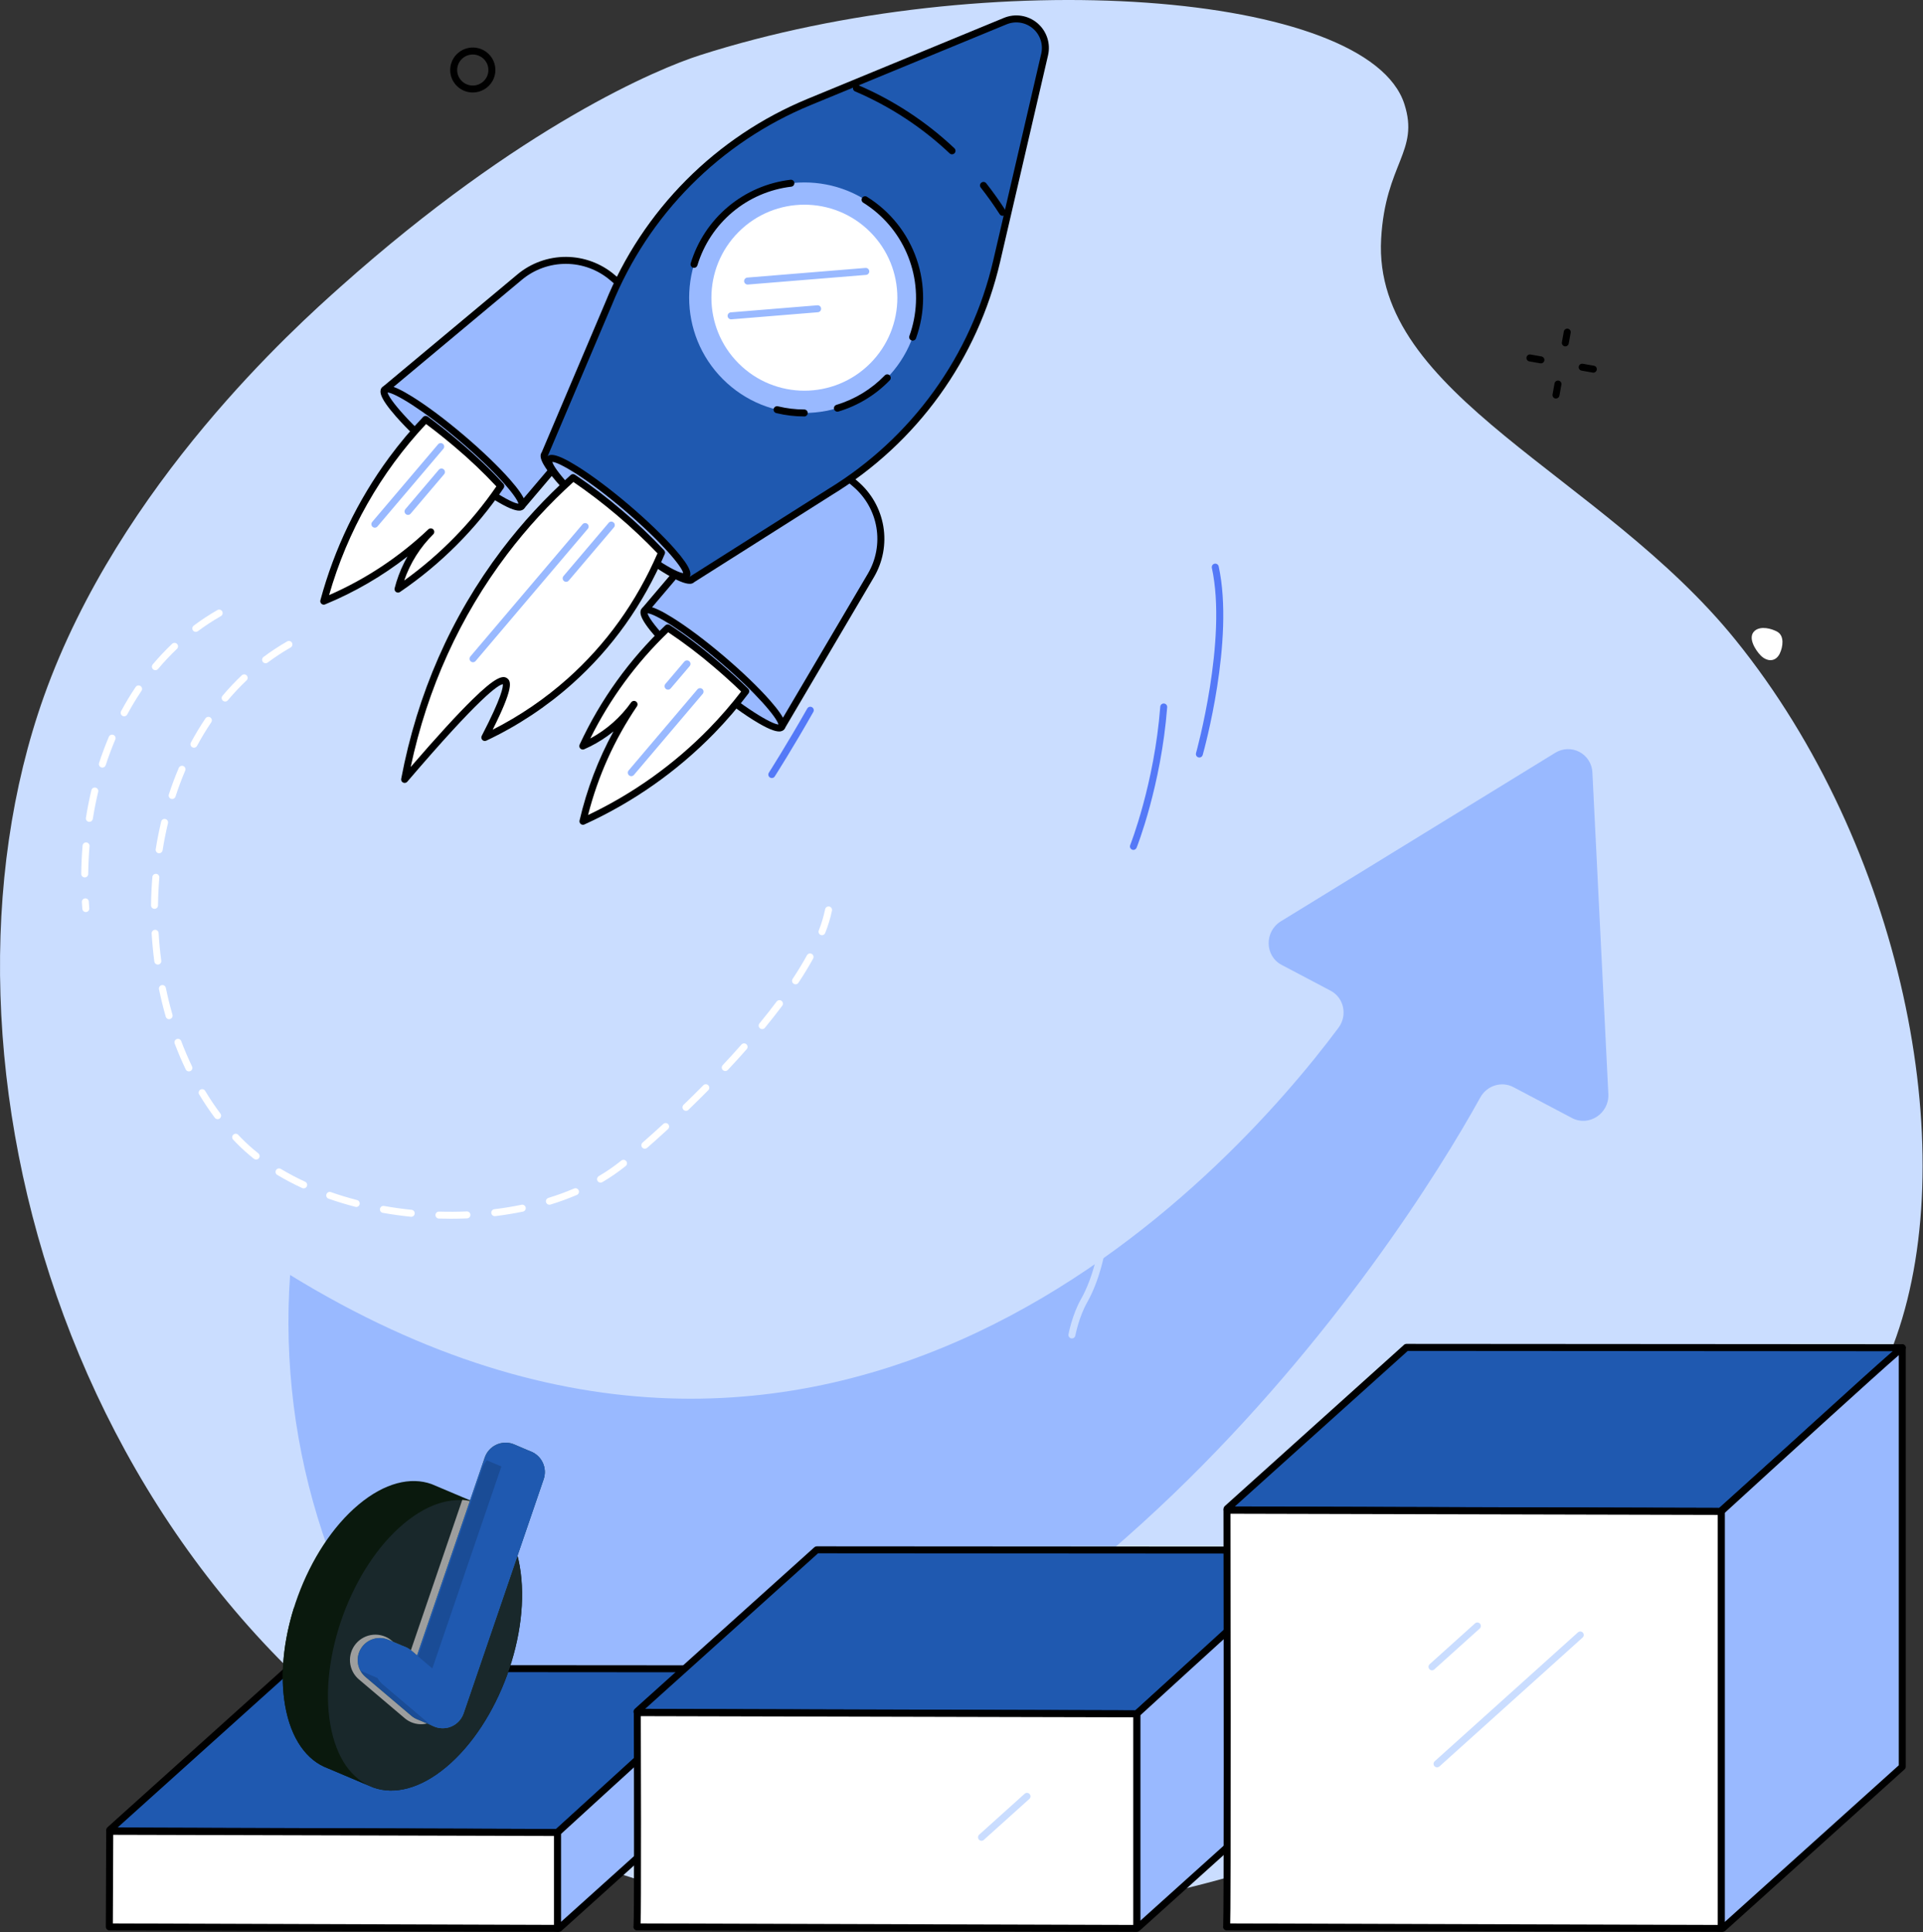 <?xml version="1.0" encoding="UTF-8"?> <svg xmlns="http://www.w3.org/2000/svg" width="1823" height="1831" viewBox="0 0 1823 1831" fill="none"><rect x="0" y="0" width="1823" height="1831" fill="#333333" stroke="none"/><path d="M663.174 52.441C624.454 64.851 494.384 118.731 322.864 271.721C281.314 308.791 113.374 458.601 41.624 660.021C-80.506 1002.86 65.624 1524.43 486.574 1734.02C976.884 1978.17 1656.5 1668.83 1797.76 1266.67C1860.41 1088.31 1802.95 801.351 1645.13 606.311C1518.13 449.311 1300.9 374.751 1309.32 226.311C1313.32 154.811 1345.91 143.581 1331.32 98.541C1296.85 -8.309 936.784 -35.239 663.174 52.441Z" fill="#CADDFF"></path><path d="M611.944 289.671L580.594 263.051C568.309 252.62 552.735 246.863 536.619 246.797C520.504 246.732 504.883 252.361 492.514 262.691L364.514 369.531L494.374 479.771L533.014 434.271L611.944 289.671Z" fill="#99B9FF"></path><path d="M494.374 483.081C493.59 483.08 492.831 482.8 492.234 482.291L362.394 372.051C362.024 371.741 361.727 371.354 361.523 370.917C361.319 370.48 361.213 370.003 361.213 369.521C361.213 369.039 361.319 368.562 361.523 368.125C361.727 367.688 362.024 367.301 362.394 366.991L490.394 260.171C503.35 249.316 519.731 243.398 536.634 243.468C553.536 243.537 569.868 249.589 582.734 260.551L614.084 287.171C614.667 287.662 615.062 288.34 615.201 289.09C615.339 289.839 615.213 290.614 614.844 291.281L535.914 435.851C535.808 436.051 535.681 436.239 535.534 436.411L496.904 481.911C496.622 482.244 496.278 482.517 495.89 482.716C495.502 482.915 495.079 483.036 494.644 483.071L494.374 483.081ZM369.674 369.551L493.994 475.111L530.274 432.391L607.754 290.451L578.454 265.581C566.776 255.628 551.952 250.133 536.608 250.069C521.265 250.005 506.395 255.376 494.634 265.231L369.674 369.551Z" fill="black"></path><path d="M494.374 479.771C489.874 485.081 457.154 464.701 421.294 434.261C385.434 403.821 360.034 374.831 364.534 369.531C369.034 364.231 401.764 384.601 437.614 415.041C473.464 445.481 498.884 474.471 494.374 479.771Z" fill="#99B9FF"></path><path d="M492.175 483.951C488.095 483.951 481.035 481.421 467.885 473.231C453.945 464.551 436.655 451.601 419.195 436.781C401.735 421.961 386.195 406.991 375.335 394.651C359.025 376.051 359.475 370.431 362.055 367.391C364.635 364.351 370.115 362.991 391.055 376.071C404.995 384.751 422.285 397.691 439.745 412.521C457.205 427.351 472.745 442.311 483.605 454.651C499.915 473.251 499.475 478.871 496.895 481.911C496.322 482.596 495.597 483.137 494.777 483.491C493.958 483.845 493.066 484.003 492.175 483.951ZM367.415 371.951C368.755 378.331 388.305 401.881 423.415 431.741C458.525 461.601 484.975 477.051 491.495 477.351C490.145 470.971 470.595 447.411 435.445 417.561C400.295 387.711 373.905 372.251 367.395 371.951H367.415Z" fill="black"></path><path d="M432.824 420.681C422.604 412.001 412.634 404.141 403.504 397.461C392.087 409.449 381.433 422.14 371.604 435.461C341.946 475.845 320.017 521.368 306.924 569.731C344.512 554.242 378.918 531.948 408.414 503.971C393.288 518.92 382.531 537.716 377.304 558.331C415.671 532.238 448.74 499.102 474.754 460.681C464.524 449.261 449.854 435.171 432.824 420.681Z" fill="white"></path><path d="M306.925 573.061C306.416 573.06 305.914 572.942 305.458 572.716C305.002 572.491 304.604 572.163 304.295 571.759C303.986 571.355 303.774 570.885 303.675 570.386C303.576 569.887 303.593 569.372 303.725 568.881C316.896 520.109 339.011 474.207 368.945 433.511C378.859 420.076 389.6 407.272 401.105 395.171C401.658 394.587 402.405 394.225 403.206 394.153C404.007 394.082 404.807 394.305 405.455 394.781C414.985 401.781 424.915 409.621 434.965 418.151C451.475 432.151 466.475 446.481 477.215 458.471C477.708 459.019 478.004 459.717 478.055 460.453C478.106 461.189 477.908 461.92 477.495 462.531C451.243 501.293 417.88 534.726 379.175 561.061C378.619 561.439 377.962 561.638 377.291 561.634C376.619 561.629 375.965 561.42 375.415 561.035C374.865 560.65 374.445 560.107 374.211 559.477C373.977 558.848 373.94 558.162 374.105 557.511C376.221 549.218 379.211 541.173 383.025 533.511C384.025 531.441 385.155 529.411 386.295 527.401C362.435 546.011 336.154 561.288 308.175 572.811C307.778 572.975 307.354 573.06 306.925 573.061ZM403.925 401.861C360.835 447.843 329.315 503.427 311.975 564.011C346.759 548.82 378.635 527.692 406.175 501.571C406.813 501.01 407.643 500.715 408.493 500.75C409.342 500.784 410.146 501.144 410.738 501.754C411.329 502.365 411.663 503.18 411.67 504.03C411.677 504.88 411.356 505.701 410.775 506.321C398.312 518.61 388.865 533.619 383.175 550.171C417.227 525.702 446.787 495.523 470.545 460.971C458.03 447.581 444.719 434.959 430.685 423.171C421.585 415.471 412.585 408.301 403.895 401.861H403.925Z" fill="black"></path><path d="M779.543 431.971L810.893 458.591C823.177 469.024 831.381 483.459 834.059 499.35C836.738 515.242 833.718 531.569 825.533 545.451L740.863 689.061L611.023 578.811L649.663 533.311L779.543 431.971Z" fill="#99B9FF"></path><path d="M740.864 692.371C740.08 692.37 739.321 692.09 738.724 691.581L608.884 581.341C608.216 580.771 607.801 579.96 607.73 579.085C607.658 578.209 607.937 577.342 608.504 576.671L647.174 531.171C647.322 530.999 647.486 530.842 647.664 530.701L777.504 429.371C778.104 428.902 778.847 428.653 779.608 428.668C780.37 428.682 781.103 428.959 781.684 429.451L813.034 456.071C825.948 466.992 834.576 482.134 837.386 498.811C840.196 515.488 837.006 532.622 828.384 547.171L743.714 690.781C743.418 691.274 743.001 691.682 742.502 691.968C742.003 692.253 741.439 692.406 740.864 692.411V692.371ZM615.684 578.431L740.014 683.991L822.694 543.771C830.499 530.564 833.38 515.021 830.829 499.894C828.278 484.766 820.459 471.028 808.754 461.111L779.454 436.241L651.964 535.711L615.684 578.431Z" fill="black"></path><path d="M611.024 578.811C606.524 584.121 631.934 613.101 667.784 643.541C703.634 673.981 736.364 694.371 740.864 689.061C745.364 683.751 719.954 654.771 684.104 624.331C648.254 593.891 615.534 573.511 611.024 578.811Z" fill="#99B9FF"></path><path d="M738.625 693.241C734.545 693.241 727.485 690.711 714.335 682.521C700.395 673.841 683.105 660.891 665.645 646.061C648.185 631.231 632.645 616.281 621.785 603.931C605.475 585.341 605.915 579.721 608.505 576.671C611.085 573.671 616.565 572.281 637.505 585.361C651.445 594.041 668.735 606.981 686.195 621.811C703.655 636.641 719.195 651.601 730.055 663.941C746.365 682.541 745.925 688.161 743.335 691.201C742.763 691.884 742.039 692.425 741.221 692.779C740.404 693.133 739.514 693.291 738.625 693.241ZM613.885 581.241C615.225 587.621 634.775 611.171 669.885 641.021C704.995 670.871 731.445 686.341 737.965 686.631C736.615 680.251 717.075 656.701 681.965 626.851C646.855 597.001 620.395 581.541 613.885 581.241Z" fill="black"></path><path d="M679.314 629.971C689.544 638.651 698.914 647.211 706.984 655.141C696.996 668.347 686.195 680.918 674.644 692.781C639.603 728.593 598.241 757.614 552.644 778.381C561.851 738.779 578.275 701.212 601.094 667.561C588.794 684.91 571.994 698.574 552.504 707.081C572.034 664.992 599.366 626.988 633.054 595.081C645.974 603.331 662.284 615.511 679.314 629.971Z" fill="white"></path><path d="M552.634 781.691C551.871 781.694 551.131 781.429 550.544 780.941C550.065 780.55 549.706 780.032 549.506 779.447C549.306 778.862 549.274 778.233 549.414 777.631C556.252 748.147 567.075 719.733 581.584 693.171C579.797 694.631 577.964 696.038 576.084 697.391C569.137 702.404 561.675 706.662 553.824 710.091C553.208 710.361 552.524 710.437 551.863 710.309C551.203 710.181 550.597 709.855 550.127 709.374C549.656 708.892 549.344 708.279 549.231 707.616C549.118 706.953 549.209 706.271 549.494 705.661C569.197 663.195 596.774 624.851 630.764 592.661C631.302 592.155 631.992 591.842 632.727 591.772C633.462 591.701 634.2 591.877 634.824 592.271C648.384 600.921 664.944 613.411 681.454 627.431C691.454 635.951 700.864 644.481 709.304 652.761C709.878 653.325 710.227 654.078 710.286 654.881C710.345 655.683 710.109 656.479 709.624 657.121C699.55 670.431 688.659 683.102 677.014 695.061C641.712 731.199 600.005 760.466 554.014 781.371C553.582 781.575 553.111 781.684 552.634 781.691ZM601.084 664.251C601.684 664.254 602.272 664.42 602.786 664.731C603.3 665.041 603.719 665.486 604.001 666.016C604.282 666.547 604.414 667.143 604.383 667.743C604.351 668.342 604.158 668.922 603.824 669.421C582.52 700.807 566.839 735.66 557.484 772.421C600.296 752.092 639.161 724.328 672.274 690.421C683.05 679.354 693.171 667.668 702.584 655.421C694.804 647.891 686.274 640.181 677.174 632.421C663.28 620.48 648.676 609.39 633.444 599.211C603.198 628.253 578.209 662.313 559.584 699.881C574.998 691.597 588.282 679.853 598.394 665.571C598.707 665.155 599.114 664.818 599.581 664.589C600.048 664.36 600.563 664.244 601.084 664.251Z" fill="black"></path><path d="M944.854 247.601L990.334 51.671C995.394 29.881 973.714 11.471 953.024 20.001L767.074 96.651C715.725 117.812 670.179 150.943 634.234 193.281C610.221 221.564 590.877 253.499 576.934 287.881L516.434 430.391C511.584 436.101 538.934 467.291 577.524 500.051C616.114 532.811 651.324 554.751 656.174 549.051L786.984 466.241C818.653 446.911 847.031 422.645 871.044 394.361C906.992 352.022 932.298 301.704 944.854 247.601Z" fill="#1F59B0"></path><path d="M653.734 553.291C649.414 553.291 641.894 550.591 627.734 541.781C612.734 532.451 594.144 518.521 575.364 502.581C556.584 486.641 539.824 470.581 528.184 457.261C511.564 438.261 511.184 432.021 513.534 428.711L573.874 286.591C591.44 243.286 617.459 203.915 650.411 170.777C683.363 137.64 722.588 111.4 765.794 93.591L951.744 16.941C956.979 14.781 962.709 14.104 968.303 14.986C973.898 15.867 979.141 18.272 983.458 21.938C987.776 25.603 991 30.387 992.777 35.764C994.555 41.142 994.817 46.905 993.534 52.421L948.074 248.341C937.508 293.873 917.972 336.842 890.611 374.737C863.249 412.633 828.608 444.695 788.714 469.051L658.304 551.611C657.7 552.192 656.981 552.64 656.195 552.93C655.408 553.219 654.571 553.342 653.734 553.291ZM519.174 432.251C518.884 437.751 539.984 463.841 579.664 497.531C619.344 531.221 648.484 547.781 653.904 546.641C654.057 546.492 654.225 546.358 654.404 546.241L785.174 463.431C824.333 439.539 858.335 408.08 885.193 370.892C912.051 333.705 931.225 291.536 941.594 246.851L987.074 50.931C988.081 46.598 987.875 42.071 986.478 37.847C985.081 33.623 982.548 29.865 979.157 26.986C975.765 24.107 971.646 22.218 967.252 21.525C962.857 20.833 958.357 21.364 954.244 23.061L768.294 99.701C725.895 117.189 687.407 142.952 655.078 175.483C622.748 208.015 597.227 246.664 580.004 289.171L519.484 431.681C519.397 431.88 519.293 432.07 519.174 432.251Z" fill="black"></path><path d="M650.602 545.492C655.105 540.187 629.687 511.208 593.829 480.766C557.97 450.323 525.25 429.945 520.746 435.25C516.243 440.555 541.661 469.534 577.519 499.977C613.378 530.419 646.098 550.797 650.602 545.492Z" fill="#99B9FF"></path><path d="M648.365 549.751C644.285 549.751 637.225 547.221 624.075 539.031C610.135 530.351 592.845 517.401 575.385 502.581C557.925 487.761 542.385 472.791 531.525 460.441C515.175 441.851 515.655 436.231 518.245 433.171C520.835 430.111 526.245 428.781 547.245 441.861C561.185 450.541 578.475 463.481 595.935 478.311C613.395 493.141 628.935 508.101 639.795 520.441C656.175 539.051 655.715 544.671 653.175 547.711C652.593 548.409 651.853 548.958 651.016 549.312C650.18 549.667 649.271 549.817 648.365 549.751ZM523.625 437.751C524.965 444.131 544.515 467.681 579.625 497.531C614.735 527.381 641.195 542.851 647.705 543.141C646.365 536.761 626.815 513.211 591.705 483.361C556.595 453.511 530.175 438.051 523.625 437.751Z" fill="black"></path><path d="M627.175 523.721C601.862 497.05 573.727 473.207 543.265 452.611C519.359 473.993 497.562 497.621 478.175 523.171C416.435 604.721 393.175 687.631 383.555 738.661C440.635 671.975 472.378 640.918 478.785 645.491C482.945 648.438 476.551 666.245 459.605 698.911C488.932 685.085 516.117 667.111 540.325 645.541C586.735 604.101 612.715 557.591 627.175 523.721Z" fill="white"></path><path d="M383.594 741.991C383.107 741.992 382.626 741.886 382.186 741.68C381.745 741.473 381.355 741.172 381.045 740.797C380.734 740.423 380.51 739.984 380.389 739.513C380.268 739.041 380.252 738.549 380.344 738.071C395.594 657.481 427.634 584.521 475.574 521.171C495.075 495.47 516.991 471.695 541.024 450.171C541.565 449.689 542.249 449.397 542.972 449.341C543.694 449.285 544.415 449.468 545.024 449.861C560.544 460.224 575.424 471.515 589.584 483.671C603.646 495.488 617.002 508.119 629.584 521.501C630.014 521.97 630.301 522.554 630.409 523.181C630.517 523.809 630.443 524.455 630.194 525.041C609.774 572.941 580.284 614.321 542.524 648.041C518.086 669.828 490.638 687.981 461.024 701.941C460.398 702.235 459.697 702.325 459.017 702.2C458.338 702.075 457.715 701.74 457.235 701.243C456.756 700.745 456.444 700.11 456.343 699.427C456.242 698.743 456.358 698.045 456.674 697.431C476.034 660.091 477.034 650.661 476.674 648.431C472.284 649.051 454.874 660.431 386.074 740.881C385.763 741.231 385.381 741.511 384.953 741.702C384.526 741.894 384.062 741.992 383.594 741.991ZM543.594 456.781C520.6 477.578 499.596 500.474 480.854 525.171C435.994 584.421 405.244 652.231 389.334 726.911C413.904 698.451 433.554 676.971 447.854 662.981C469.234 642.041 476.454 639.761 480.704 642.771C484.754 645.651 486.924 651.941 467.064 691.551C492.757 678.523 516.659 662.228 538.174 643.071C574.674 610.481 603.314 570.561 623.314 524.401C599.119 499.198 572.406 476.54 543.594 456.781Z" fill="black"></path><path d="M950.485 204.541C949.93 204.541 949.383 204.402 948.896 204.137C948.409 203.871 947.996 203.488 947.695 203.021C942.085 194.281 936.065 185.821 929.815 177.861C929.527 177.522 929.311 177.128 929.18 176.703C929.048 176.279 929.003 175.832 929.048 175.389C929.093 174.947 929.226 174.518 929.441 174.128C929.655 173.739 929.945 173.396 930.295 173.121C930.644 172.846 931.046 172.645 931.475 172.528C931.904 172.412 932.352 172.383 932.793 172.444C933.233 172.505 933.657 172.653 934.039 172.882C934.421 173.11 934.752 173.412 935.015 173.771C941.395 181.891 947.535 190.531 953.265 199.441C953.737 200.18 953.898 201.076 953.71 201.933C953.523 202.79 953.003 203.538 952.265 204.011C951.736 204.358 951.117 204.542 950.485 204.541Z" fill="black"></path><path d="M902.514 146.241C901.67 146.241 900.859 145.919 900.244 145.341C874.058 120.638 843.711 100.759 810.604 86.621C809.798 86.274 809.162 85.62 808.838 84.805C808.513 83.989 808.526 83.078 808.874 82.271C809.221 81.465 809.875 80.83 810.691 80.505C811.506 80.181 812.418 80.194 813.224 80.541C847.042 94.993 878.042 115.305 904.794 140.541C905.275 140.996 905.609 141.584 905.752 142.231C905.894 142.878 905.839 143.552 905.593 144.167C905.347 144.782 904.922 145.308 904.373 145.678C903.824 146.048 903.176 146.244 902.514 146.241Z" fill="black"></path><path d="M839.799 359.377C882.46 316.716 882.46 247.549 839.799 204.888C797.139 162.228 727.972 162.228 685.311 204.888C642.65 247.549 642.65 316.716 685.311 359.377C727.972 402.038 797.139 402.038 839.799 359.377Z" fill="#99B9FF"></path><path d="M824.879 344.457C859.3 310.036 859.3 254.229 824.879 219.808C790.459 185.388 734.651 185.388 700.231 219.808C665.81 254.229 665.81 310.036 700.231 344.457C734.651 378.878 790.459 378.878 824.879 344.457Z" fill="white"></path><path d="M708.755 269.681C707.898 269.684 707.073 269.355 706.454 268.763C705.835 268.171 705.469 267.362 705.434 266.506C705.399 265.65 705.698 264.814 706.267 264.173C706.836 263.533 707.631 263.137 708.485 263.071L820.485 253.931C821.36 253.859 822.228 254.138 822.897 254.707C823.567 255.275 823.983 256.086 824.055 256.961C824.126 257.836 823.847 258.704 823.279 259.373C822.711 260.043 821.9 260.459 821.025 260.531L709.025 269.671L708.755 269.681Z" fill="#99B9FF"></path><path d="M693.075 302.641C692.219 302.642 691.396 302.311 690.779 301.718C690.162 301.125 689.798 300.316 689.764 299.461C689.731 298.606 690.03 297.771 690.598 297.131C691.167 296.492 691.961 296.097 692.815 296.031L774.675 289.351C775.12 289.292 775.572 289.324 776.004 289.446C776.437 289.567 776.84 289.775 777.189 290.057C777.538 290.34 777.826 290.69 778.036 291.087C778.246 291.484 778.372 291.919 778.408 292.367C778.444 292.814 778.389 293.265 778.245 293.69C778.102 294.115 777.873 294.507 777.574 294.842C777.274 295.176 776.909 295.446 776.502 295.635C776.095 295.824 775.653 295.928 775.205 295.941L693.355 302.631L693.075 302.641Z" fill="#99B9FF"></path><path d="M657.955 253.851C657.634 253.849 657.314 253.802 657.005 253.711C656.166 253.457 655.462 252.881 655.046 252.109C654.63 251.337 654.536 250.432 654.785 249.591C661.139 228.619 673.47 209.955 690.269 195.883C707.067 181.81 727.604 172.942 749.365 170.361C749.797 170.306 750.236 170.337 750.656 170.453C751.076 170.57 751.469 170.769 751.811 171.039C752.152 171.309 752.437 171.645 752.647 172.026C752.857 172.408 752.989 172.828 753.035 173.261C753.137 174.132 752.888 175.008 752.344 175.696C751.801 176.384 751.006 176.829 750.135 176.931C729.654 179.355 710.325 187.701 694.517 200.947C678.709 214.192 667.107 231.761 661.135 251.501C660.929 252.183 660.508 252.78 659.935 253.203C659.362 253.627 658.668 253.854 657.955 253.851Z" fill="black"></path><path d="M762.504 394.681C753.57 394.683 744.667 393.622 735.984 391.521C735.549 391.43 735.138 391.253 734.773 391.001C734.409 390.748 734.099 390.424 733.862 390.049C733.624 389.674 733.465 389.255 733.393 388.817C733.321 388.379 733.338 387.932 733.443 387.5C733.548 387.069 733.738 386.663 734.002 386.307C734.267 385.951 734.6 385.652 734.983 385.427C735.366 385.202 735.789 385.057 736.229 384.999C736.669 384.941 737.116 384.972 737.544 385.091C745.728 387.083 754.121 388.09 762.544 388.091H762.594C763.439 388.137 764.234 388.506 764.816 389.121C765.398 389.735 765.722 390.55 765.722 391.396C765.722 392.242 765.398 393.057 764.816 393.671C764.234 394.286 763.439 394.655 762.594 394.701L762.504 394.681Z" fill="black"></path><path d="M793.844 390.171C793.051 390.168 792.285 389.88 791.686 389.36C791.087 388.84 790.695 388.121 790.581 387.336C790.467 386.551 790.639 385.751 791.066 385.082C791.492 384.413 792.145 383.919 792.904 383.691C810.282 378.503 826.033 368.933 838.644 355.901C838.94 355.564 839.301 355.291 839.706 355.099C840.11 354.906 840.55 354.797 840.998 354.779C841.445 354.761 841.892 354.834 842.311 354.994C842.729 355.154 843.111 355.397 843.433 355.709C843.755 356.02 844.01 356.394 844.183 356.807C844.357 357.221 844.444 357.665 844.44 358.113C844.437 358.561 844.342 359.004 844.162 359.414C843.983 359.825 843.721 360.195 843.394 360.501C829.994 374.348 813.258 384.517 794.794 390.031C794.486 390.121 794.166 390.168 793.844 390.171Z" fill="black"></path><path d="M865.225 322.851C864.839 322.854 864.456 322.786 864.095 322.651C863.685 322.505 863.308 322.279 862.985 321.986C862.662 321.694 862.401 321.34 862.215 320.946C862.029 320.553 861.923 320.126 861.902 319.691C861.882 319.256 861.947 318.821 862.095 318.411C869.432 298.07 870.395 275.976 864.857 255.073C859.318 234.17 847.541 215.451 831.095 201.411C827.117 198.03 822.9 194.942 818.475 192.171C818.084 191.953 817.741 191.657 817.468 191.302C817.194 190.947 816.995 190.54 816.884 190.106C816.772 189.672 816.75 189.22 816.818 188.777C816.886 188.334 817.044 187.91 817.281 187.53C817.518 187.149 817.83 186.821 818.198 186.565C818.566 186.309 818.982 186.13 819.421 186.04C819.86 185.949 820.312 185.949 820.751 186.039C821.19 186.128 821.607 186.306 821.975 186.561C843.907 200.221 860.481 221.002 868.921 245.423C877.36 269.845 877.154 296.424 868.335 320.711C868.097 321.342 867.671 321.886 867.115 322.268C866.559 322.651 865.9 322.854 865.225 322.851Z" fill="black"></path><path d="M448.404 627.631C447.773 627.63 447.156 627.449 446.624 627.109C446.093 626.768 445.67 626.283 445.405 625.71C445.14 625.138 445.045 624.501 445.13 623.876C445.215 623.251 445.477 622.663 445.884 622.181L551.994 497.171C552.257 496.788 552.597 496.464 552.993 496.221C553.389 495.977 553.832 495.82 554.292 495.759C554.753 495.699 555.222 495.735 555.667 495.868C556.113 496 556.525 496.224 556.878 496.526C557.231 496.829 557.517 497.202 557.716 497.621C557.915 498.041 558.024 498.498 558.035 498.963C558.046 499.427 557.959 499.889 557.78 500.318C557.6 500.746 557.333 501.133 556.994 501.451L450.884 626.451C450.581 626.815 450.201 627.109 449.773 627.312C449.345 627.516 448.878 627.625 448.404 627.631Z" fill="#99B9FF"></path><path d="M536.724 551.421C536.09 551.426 535.468 551.248 534.933 550.91C534.397 550.572 533.969 550.088 533.701 549.514C533.432 548.94 533.334 548.301 533.418 547.673C533.502 547.045 533.764 546.454 534.174 545.971L577.254 495.231C577.848 494.671 578.628 494.351 579.444 494.332C580.26 494.313 581.055 494.596 581.675 495.126C582.295 495.657 582.697 496.399 582.804 497.208C582.911 498.017 582.715 498.837 582.254 499.511L539.164 550.251C538.863 550.608 538.49 550.897 538.069 551.098C537.649 551.3 537.19 551.41 536.724 551.421Z" fill="#99B9FF"></path><path d="M355.354 500.111C354.723 500.11 354.105 499.929 353.574 499.588C353.042 499.248 352.619 498.763 352.354 498.19C352.09 497.618 351.994 496.981 352.079 496.356C352.164 495.73 352.426 495.142 352.834 494.661L415.064 421.361C415.326 420.978 415.666 420.654 416.062 420.411C416.458 420.167 416.901 420.01 417.362 419.949C417.822 419.889 418.291 419.925 418.736 420.058C419.182 420.19 419.594 420.414 419.947 420.716C420.3 421.019 420.586 421.392 420.785 421.811C420.984 422.231 421.093 422.688 421.104 423.153C421.115 423.617 421.028 424.079 420.849 424.508C420.67 424.936 420.402 425.323 420.064 425.641L357.834 498.941C357.528 499.303 357.149 499.594 356.721 499.796C356.293 499.998 355.827 500.105 355.354 500.111Z" fill="#99B9FF"></path><path d="M386.805 488.001C386.174 488 385.556 487.819 385.025 487.478C384.493 487.138 384.07 486.653 383.806 486.08C383.541 485.507 383.445 484.871 383.53 484.246C383.615 483.62 383.877 483.032 384.285 482.551L415.795 445.431C416.06 445.053 416.401 444.734 416.797 444.495C417.193 444.257 417.634 444.104 418.092 444.046C418.551 443.988 419.016 444.027 419.458 444.16C419.901 444.293 420.311 444.517 420.661 444.818C421.012 445.119 421.296 445.49 421.494 445.907C421.693 446.324 421.802 446.778 421.815 447.24C421.827 447.702 421.743 448.161 421.567 448.588C421.392 449.016 421.129 449.402 420.795 449.721L389.275 486.831C388.971 487.192 388.593 487.483 388.167 487.685C387.741 487.887 387.276 487.994 386.805 488.001Z" fill="#99B9FF"></path><path d="M633.305 653.641C632.674 653.64 632.056 653.459 631.525 653.119C630.993 652.778 630.57 652.293 630.306 651.72C630.041 651.148 629.945 650.511 630.03 649.886C630.115 649.261 630.377 648.673 630.785 648.191L648.735 627.041C649.304 626.371 650.115 625.955 650.991 625.884C651.867 625.813 652.735 626.092 653.405 626.661C654.074 627.23 654.491 628.042 654.562 628.917C654.633 629.793 654.354 630.661 653.785 631.331L635.785 652.471C635.48 652.833 635.1 653.125 634.672 653.327C634.245 653.529 633.778 653.636 633.305 653.641Z" fill="#99B9FF"></path><path d="M598.454 735.621C597.824 735.623 597.205 735.443 596.673 735.104C596.141 734.765 595.717 734.281 595.452 733.708C595.187 733.136 595.091 732.499 595.177 731.874C595.262 731.249 595.525 730.661 595.934 730.181L660.934 653.591C661.2 653.213 661.541 652.894 661.937 652.655C662.332 652.417 662.773 652.264 663.232 652.206C663.69 652.148 664.156 652.187 664.598 652.32C665.041 652.453 665.45 652.677 665.801 652.978C666.152 653.279 666.435 653.65 666.634 654.067C666.833 654.484 666.942 654.938 666.954 655.4C666.967 655.862 666.883 656.321 666.707 656.749C666.531 657.176 666.268 657.562 665.934 657.881L600.934 734.461C600.628 734.82 600.248 735.11 599.82 735.31C599.392 735.51 598.927 735.616 598.454 735.621Z" fill="#99B9FF"></path><path d="M427.174 1155.05C423.544 1155.05 419.834 1154.99 416.174 1154.88C415.727 1154.89 415.282 1154.8 414.868 1154.63C414.454 1154.47 414.079 1154.21 413.765 1153.89C413.451 1153.58 413.204 1153.2 413.041 1152.78C412.878 1152.36 412.8 1151.92 412.814 1151.47C412.827 1151.02 412.931 1150.58 413.12 1150.18C413.308 1149.77 413.577 1149.41 413.909 1149.11C414.242 1148.81 414.632 1148.58 415.056 1148.44C415.479 1148.29 415.928 1148.24 416.374 1148.27C425.184 1148.53 433.954 1148.48 442.594 1148.1C443.453 1148.09 444.282 1148.42 444.905 1149.01C445.529 1149.6 445.899 1150.41 445.936 1151.27C445.974 1152.12 445.677 1152.96 445.107 1153.61C444.537 1154.25 443.74 1154.64 442.884 1154.71C437.644 1154.94 432.374 1155.05 427.174 1155.05ZM389.824 1153.17H389.484C380.634 1152.26 371.734 1151.02 363.034 1149.47C362.59 1149.41 362.162 1149.27 361.776 1149.04C361.391 1148.81 361.055 1148.51 360.79 1148.15C360.525 1147.78 360.337 1147.37 360.235 1146.94C360.134 1146.5 360.122 1146.05 360.201 1145.61C360.279 1145.17 360.447 1144.75 360.692 1144.37C360.938 1144 361.257 1143.68 361.631 1143.43C362.004 1143.18 362.424 1143.01 362.864 1142.93C363.305 1142.85 363.757 1142.86 364.194 1142.96C372.734 1144.48 381.474 1145.7 390.194 1146.59C391.033 1146.68 391.805 1147.09 392.352 1147.73C392.899 1148.38 393.18 1149.2 393.138 1150.05C393.096 1150.89 392.734 1151.68 392.125 1152.27C391.516 1152.85 390.708 1153.18 389.864 1153.19L389.824 1153.17ZM469.064 1152.6C468.215 1152.61 467.396 1152.29 466.776 1151.71C466.156 1151.13 465.782 1150.33 465.732 1149.49C465.682 1148.64 465.959 1147.8 466.507 1147.16C467.054 1146.51 467.83 1146.09 468.674 1146C477.464 1144.94 486.154 1143.52 494.524 1141.78C495.372 1141.63 496.245 1141.82 496.957 1142.3C497.669 1142.79 498.165 1143.53 498.34 1144.37C498.514 1145.21 498.353 1146.09 497.891 1146.82C497.429 1147.54 496.702 1148.06 495.864 1148.26C487.324 1150.03 478.444 1151.48 469.464 1152.57C469.331 1152.58 469.197 1152.57 469.064 1152.56V1152.6ZM337.764 1143.88C337.484 1143.88 337.205 1143.84 336.934 1143.77C328.174 1141.5 319.574 1138.89 311.344 1136C310.554 1135.68 309.917 1135.07 309.566 1134.3C309.214 1133.52 309.176 1132.64 309.458 1131.83C309.74 1131.03 310.321 1130.37 311.08 1129.98C311.839 1129.59 312.718 1129.52 313.534 1129.76C321.534 1132.58 330.014 1135.14 338.594 1137.37C339.37 1137.58 340.045 1138.06 340.493 1138.72C340.942 1139.39 341.133 1140.19 341.031 1140.99C340.93 1141.79 340.543 1142.52 339.942 1143.05C339.34 1143.58 338.567 1143.88 337.764 1143.88ZM520.824 1141.78C520.031 1141.78 519.263 1141.5 518.66 1140.99C518.057 1140.47 517.659 1139.76 517.538 1138.98C517.417 1138.19 517.581 1137.39 518.001 1136.72C518.42 1136.05 519.067 1135.55 519.824 1135.31C528.152 1132.77 536.337 1129.78 544.344 1126.36C545.144 1126.05 546.035 1126.06 546.828 1126.39C547.62 1126.72 548.253 1127.35 548.592 1128.14C548.931 1128.93 548.95 1129.82 548.644 1130.62C548.338 1131.42 547.732 1132.08 546.954 1132.44C538.727 1135.95 530.319 1139.03 521.764 1141.64C521.457 1141.72 521.14 1141.75 520.824 1141.74V1141.78ZM287.904 1126.28C287.428 1126.28 286.956 1126.18 286.524 1125.98C278.398 1122.25 270.48 1118.08 262.804 1113.49C262.057 1113.04 261.52 1112.31 261.31 1111.46C261.1 1110.61 261.234 1109.71 261.683 1108.96C262.132 1108.21 262.859 1107.67 263.706 1107.45C264.553 1107.24 265.451 1107.37 266.204 1107.81C273.674 1112.28 281.382 1116.34 289.294 1119.97C289.976 1120.29 290.53 1120.83 290.863 1121.5C291.196 1122.18 291.29 1122.95 291.128 1123.68C290.966 1124.42 290.558 1125.08 289.972 1125.55C289.386 1126.02 288.657 1126.28 287.904 1126.28ZM569.304 1120.82C568.579 1120.82 567.873 1120.58 567.297 1120.14C566.721 1119.7 566.305 1119.08 566.114 1118.38C565.923 1117.68 565.968 1116.94 566.24 1116.27C566.513 1115.59 566.999 1115.03 567.624 1114.66C575.1 1110.29 582.239 1105.36 588.984 1099.93C589.322 1099.66 589.711 1099.45 590.128 1099.33C590.545 1099.21 590.982 1099.17 591.414 1099.21C591.846 1099.26 592.265 1099.39 592.647 1099.6C593.029 1099.81 593.366 1100.09 593.639 1100.43C593.912 1100.76 594.116 1101.15 594.239 1101.57C594.362 1101.99 594.402 1102.42 594.356 1102.86C594.31 1103.29 594.179 1103.71 593.971 1104.09C593.763 1104.47 593.482 1104.81 593.144 1105.08C586.143 1110.72 578.733 1115.83 570.974 1120.37C570.464 1120.65 569.887 1120.8 569.304 1120.78V1120.82ZM242.734 1098.95C242.006 1098.94 241.303 1098.69 240.734 1098.23C234.891 1093.62 229.346 1088.64 224.134 1083.32C223.054 1082.21 221.994 1081.1 220.934 1079.97C220.374 1079.32 220.086 1078.49 220.131 1077.63C220.176 1076.78 220.55 1075.97 221.175 1075.39C221.799 1074.8 222.626 1074.48 223.482 1074.49C224.338 1074.51 225.156 1074.85 225.764 1075.45C226.764 1076.54 227.824 1077.62 228.874 1078.7C233.9 1083.81 239.244 1088.6 244.874 1093.04C245.415 1093.47 245.809 1094.05 246.002 1094.71C246.196 1095.37 246.178 1096.08 245.953 1096.73C245.727 1097.38 245.305 1097.94 244.744 1098.34C244.183 1098.74 243.512 1098.95 242.824 1098.95H242.734ZM611.304 1088.69C610.631 1088.69 609.974 1088.49 609.42 1088.1C608.867 1087.72 608.443 1087.18 608.207 1086.55C607.97 1085.92 607.931 1085.23 608.095 1084.57C608.258 1083.92 608.618 1083.33 609.124 1082.89C615.524 1077.29 622.124 1071.35 628.784 1065.24C629.103 1064.95 629.477 1064.72 629.885 1064.57C630.292 1064.42 630.725 1064.35 631.158 1064.37C631.592 1064.39 632.018 1064.49 632.412 1064.67C632.806 1064.85 633.16 1065.11 633.454 1065.43C633.748 1065.75 633.977 1066.12 634.126 1066.53C634.276 1066.94 634.344 1067.37 634.326 1067.81C634.309 1068.24 634.206 1068.66 634.023 1069.06C633.841 1069.45 633.583 1069.81 633.264 1070.1C626.584 1076.26 619.924 1082.23 613.484 1087.87C612.875 1088.38 612.101 1088.66 611.304 1088.65V1088.69ZM206.304 1060.69C205.789 1060.69 205.281 1060.57 204.821 1060.34C204.361 1060.11 203.961 1059.77 203.654 1059.36C198.308 1052.2 193.328 1044.77 188.734 1037.1C188.336 1036.35 188.24 1035.48 188.467 1034.66C188.694 1033.84 189.227 1033.14 189.954 1032.71C190.682 1032.27 191.549 1032.13 192.377 1032.32C193.205 1032.5 193.931 1033 194.404 1033.7C198.886 1041.17 203.742 1048.42 208.954 1055.4C209.321 1055.89 209.544 1056.48 209.599 1057.09C209.653 1057.7 209.536 1058.31 209.261 1058.86C208.986 1059.41 208.564 1059.87 208.042 1060.2C207.52 1060.52 206.918 1060.69 206.304 1060.69ZM650.304 1052.75C649.86 1052.76 649.42 1052.67 649.011 1052.5C648.602 1052.32 648.232 1052.07 647.924 1051.75C647.622 1051.44 647.385 1051.07 647.226 1050.67C647.066 1050.26 646.988 1049.83 646.996 1049.4C647.003 1048.97 647.096 1048.54 647.269 1048.14C647.442 1047.74 647.692 1047.38 648.004 1047.08C654.354 1040.95 660.674 1034.71 666.794 1028.51C667.415 1027.91 668.248 1027.57 669.114 1027.57C669.981 1027.58 670.811 1027.92 671.428 1028.53C672.044 1029.14 672.397 1029.96 672.412 1030.83C672.426 1031.7 672.1 1032.53 671.504 1033.16C665.344 1039.39 658.984 1045.68 652.604 1051.84C651.987 1052.44 651.161 1052.77 650.304 1052.76V1052.75ZM179.074 1015.41C178.447 1015.41 177.832 1015.24 177.301 1014.91C176.769 1014.57 176.344 1014.1 176.074 1013.53C172.284 1005.63 168.754 997.351 165.574 988.931C165.291 988.116 165.338 987.224 165.703 986.443C166.068 985.662 166.724 985.054 167.531 984.749C168.337 984.444 169.231 984.466 170.021 984.81C170.812 985.154 171.437 985.793 171.764 986.591C174.874 994.841 178.334 1002.94 182.044 1010.67C182.232 1011.06 182.341 1011.49 182.365 1011.92C182.388 1012.36 182.325 1012.79 182.18 1013.2C182.035 1013.61 181.811 1013.99 181.52 1014.31C181.229 1014.63 180.877 1014.89 180.484 1015.08C180.046 1015.3 179.563 1015.41 179.074 1015.41ZM687.524 1015.06C686.878 1015.06 686.245 1014.88 685.704 1014.52C685.163 1014.17 684.737 1013.66 684.481 1013.07C684.224 1012.48 684.147 1011.82 684.26 1011.19C684.372 1010.55 684.669 1009.96 685.114 1009.49C691.234 1002.95 697.224 996.391 702.884 989.971C703.172 989.643 703.521 989.374 703.912 989.181C704.304 988.988 704.729 988.873 705.165 988.845C705.6 988.816 706.037 988.873 706.451 989.013C706.864 989.153 707.246 989.373 707.574 989.661C707.902 989.949 708.171 990.298 708.364 990.689C708.557 991.081 708.672 991.506 708.7 991.942C708.729 992.377 708.672 992.814 708.532 993.228C708.392 993.641 708.172 994.023 707.884 994.351C702.174 1000.82 696.154 1007.43 689.974 1014.02C689.66 1014.35 689.28 1014.62 688.859 1014.8C688.437 1014.98 687.982 1015.07 687.524 1015.06ZM722.524 975.311C721.899 975.31 721.287 975.131 720.758 974.796C720.23 974.462 719.808 973.984 719.54 973.419C719.272 972.854 719.17 972.224 719.245 971.604C719.32 970.983 719.569 970.396 719.964 969.911C725.754 962.911 731.234 955.911 736.254 949.201C736.517 948.854 736.845 948.561 737.221 948.341C737.596 948.121 738.012 947.976 738.443 947.916C738.874 947.857 739.313 947.882 739.735 947.992C740.156 948.102 740.552 948.293 740.899 948.556C741.246 948.819 741.539 949.147 741.759 949.523C741.979 949.898 742.124 950.314 742.184 950.745C742.243 951.176 742.218 951.615 742.108 952.037C741.998 952.458 741.807 952.854 741.544 953.201C736.464 959.981 730.924 967.021 725.084 974.141C724.772 974.507 724.384 974.801 723.947 975.003C723.511 975.205 723.035 975.31 722.554 975.311H722.524ZM160.314 965.951C159.597 965.949 158.9 965.716 158.326 965.285C157.753 964.854 157.335 964.249 157.134 963.561C154.704 955.101 152.544 946.371 150.734 937.561C150.556 936.703 150.727 935.81 151.208 935.077C151.689 934.345 152.441 933.834 153.299 933.656C154.157 933.478 155.05 933.649 155.783 934.13C156.515 934.611 157.026 935.363 157.204 936.221C158.994 944.811 161.104 953.381 163.494 961.671C163.637 962.164 163.663 962.684 163.57 963.188C163.477 963.693 163.269 964.17 162.96 964.58C162.652 964.99 162.252 965.323 161.793 965.552C161.334 965.782 160.827 965.901 160.314 965.901V965.951ZM754.174 932.871C753.577 932.87 752.991 932.708 752.479 932.401C751.967 932.095 751.547 931.655 751.264 931.129C750.981 930.603 750.846 930.011 750.872 929.414C750.899 928.818 751.086 928.24 751.414 927.741C756.534 920.001 761.114 912.461 765.014 905.341C765.436 904.571 766.146 903.999 766.989 903.752C767.832 903.506 768.739 903.604 769.509 904.026C770.279 904.448 770.851 905.158 771.098 906.001C771.344 906.844 771.246 907.75 770.824 908.521C766.824 915.801 762.154 923.521 756.934 931.381C756.634 931.839 756.224 932.215 755.742 932.475C755.261 932.735 754.722 932.871 754.174 932.871ZM149.584 914.171C148.783 914.171 148.008 913.88 147.405 913.352C146.802 912.824 146.411 912.095 146.304 911.301C145.154 902.531 144.304 893.591 143.764 884.711C143.712 883.834 144.011 882.973 144.594 882.317C145.177 881.66 145.998 881.263 146.874 881.211C147.751 881.159 148.612 881.458 149.268 882.041C149.925 882.624 150.322 883.444 150.374 884.321C150.894 893.041 151.734 901.821 152.864 910.431C152.978 911.302 152.742 912.182 152.207 912.88C151.673 913.577 150.885 914.034 150.014 914.151C149.871 914.168 149.728 914.174 149.584 914.171ZM779.284 886.341C778.873 886.342 778.466 886.264 778.084 886.111C777.268 885.792 776.612 885.162 776.259 884.36C775.907 883.557 775.887 882.648 776.204 881.831C778.773 875.348 780.781 868.657 782.204 861.831C782.277 861.392 782.437 860.971 782.676 860.595C782.915 860.219 783.228 859.896 783.595 859.643C783.962 859.391 784.376 859.215 784.812 859.127C785.249 859.038 785.699 859.039 786.135 859.129C786.572 859.218 786.985 859.395 787.352 859.648C787.718 859.901 788.03 860.226 788.268 860.602C788.506 860.979 788.665 861.4 788.737 861.839C788.808 862.279 788.79 862.728 788.684 863.161C787.165 870.329 785.037 877.354 782.324 884.161C782.092 884.784 781.678 885.323 781.136 885.708C780.594 886.093 779.949 886.307 779.284 886.321V886.341ZM146.444 861.341C146.009 861.336 145.58 861.245 145.18 861.074C144.781 860.903 144.419 860.654 144.115 860.343C143.812 860.032 143.572 859.664 143.411 859.261C143.249 858.857 143.169 858.426 143.174 857.991C143.274 849.101 143.704 840.131 144.444 831.331C144.461 830.884 144.568 830.444 144.759 830.04C144.95 829.635 145.221 829.273 145.556 828.976C145.891 828.679 146.283 828.454 146.707 828.312C147.132 828.171 147.581 828.118 148.027 828.155C148.473 828.192 148.907 828.319 149.302 828.529C149.698 828.739 150.047 829.026 150.328 829.375C150.609 829.723 150.816 830.125 150.938 830.555C151.059 830.986 151.092 831.437 151.034 831.881C150.314 840.521 149.894 849.341 149.784 858.071C149.781 858.506 149.693 858.936 149.523 859.337C149.354 859.738 149.107 860.101 148.796 860.406C148.486 860.71 148.118 860.951 147.715 861.113C147.311 861.275 146.879 861.356 146.444 861.351V861.341ZM150.884 808.651C150.711 808.666 150.537 808.666 150.364 808.651C149.935 808.584 149.523 808.433 149.153 808.207C148.782 807.98 148.46 807.683 148.204 807.332C147.949 806.981 147.765 806.582 147.664 806.16C147.563 805.738 147.546 805.3 147.614 804.871C149.014 796.051 150.754 787.231 152.794 778.671C152.895 778.248 153.079 777.849 153.334 777.497C153.589 777.145 153.911 776.847 154.282 776.62C154.652 776.392 155.064 776.24 155.493 776.171C155.923 776.103 156.361 776.12 156.784 776.221C157.207 776.322 157.606 776.505 157.958 776.761C158.31 777.016 158.608 777.338 158.835 777.709C159.063 778.079 159.215 778.491 159.284 778.92C159.352 779.349 159.335 779.788 159.234 780.211C157.234 788.601 155.514 797.211 154.144 805.911C154.012 806.68 153.613 807.378 153.016 807.881C152.42 808.384 151.664 808.66 150.884 808.661V808.651ZM163.184 757.241C162.844 757.24 162.506 757.182 162.184 757.071C161.77 756.937 161.387 756.723 161.057 756.441C160.726 756.159 160.455 755.814 160.258 755.426C160.061 755.039 159.942 754.616 159.909 754.183C159.876 753.75 159.928 753.314 160.064 752.901C162.844 744.381 165.994 735.961 169.424 727.901C169.581 727.483 169.82 727.1 170.128 726.777C170.436 726.454 170.807 726.196 171.217 726.02C171.627 725.844 172.069 725.752 172.515 725.751C172.962 725.75 173.404 725.839 173.815 726.013C174.227 726.187 174.598 726.443 174.908 726.764C175.218 727.086 175.459 727.467 175.618 727.884C175.777 728.302 175.849 728.747 175.832 729.193C175.814 729.64 175.706 730.078 175.514 730.481C172.154 738.401 169.074 746.641 166.354 754.981C166.135 755.649 165.708 756.229 165.136 756.637C164.564 757.045 163.877 757.26 163.174 757.251L163.184 757.241ZM183.864 708.631C183.319 708.631 182.782 708.494 182.304 708.231C181.531 707.816 180.955 707.11 180.702 706.27C180.449 705.43 180.539 704.524 180.954 703.751C185.224 695.821 189.874 688.111 194.784 680.831C195.027 680.47 195.339 680.161 195.701 679.921C196.063 679.681 196.47 679.515 196.896 679.432C197.323 679.349 197.762 679.35 198.188 679.437C198.614 679.523 199.019 679.693 199.379 679.936C199.74 680.179 200.049 680.49 200.289 680.853C200.529 681.215 200.695 681.621 200.778 682.048C200.861 682.475 200.86 682.914 200.773 683.34C200.687 683.766 200.517 684.17 200.274 684.531C195.484 691.631 190.944 699.151 186.784 706.891C186.5 707.418 186.078 707.859 185.565 708.167C185.051 708.475 184.463 708.639 183.864 708.641V708.631ZM213.434 664.881C212.804 664.88 212.187 664.7 211.656 664.361C211.125 664.022 210.702 663.538 210.436 662.967C210.171 662.395 210.074 661.76 210.156 661.136C210.239 660.511 210.499 659.923 210.904 659.441C216.663 652.594 222.802 646.077 229.294 639.921C229.938 639.361 230.773 639.072 231.625 639.113C232.477 639.154 233.281 639.523 233.867 640.142C234.454 640.761 234.78 641.583 234.775 642.436C234.771 643.289 234.437 644.108 233.844 644.721C227.532 650.713 221.562 657.057 215.964 663.721C215.654 664.089 215.266 664.385 214.829 664.587C214.392 664.789 213.916 664.893 213.434 664.891V664.881ZM251.794 628.581C251.097 628.588 250.416 628.374 249.848 627.97C249.28 627.567 248.855 626.993 248.632 626.333C248.41 625.672 248.403 624.958 248.612 624.293C248.82 623.628 249.234 623.046 249.794 622.631C256.974 617.268 264.471 612.342 272.244 607.881C272.621 607.664 273.037 607.524 273.468 607.468C273.899 607.412 274.337 607.441 274.757 607.555C275.176 607.668 275.57 607.863 275.914 608.128C276.259 608.393 276.547 608.724 276.764 609.101C276.981 609.478 277.121 609.894 277.177 610.325C277.233 610.756 277.203 611.194 277.09 611.614C276.977 612.033 276.782 612.427 276.517 612.771C276.252 613.115 275.921 613.404 275.544 613.621C268.001 617.951 260.725 622.729 253.754 627.931C253.188 628.355 252.501 628.586 251.794 628.591V628.581Z" fill="white"></path><path d="M81.344 864.391C80.51 864.391 79.708 864.075 79.098 863.507C78.487 862.94 78.115 862.162 78.054 861.331C77.884 859.201 77.744 857.061 77.614 854.921C77.588 854.487 77.648 854.052 77.791 853.641C77.933 853.23 78.155 852.852 78.444 852.527C78.733 852.202 79.083 851.937 79.474 851.747C79.865 851.557 80.29 851.446 80.724 851.421C81.158 851.393 81.593 851.451 82.005 851.592C82.416 851.734 82.795 851.956 83.12 852.245C83.445 852.535 83.709 852.886 83.897 853.278C84.084 853.671 84.192 854.096 84.214 854.531C84.341 856.631 84.484 858.728 84.644 860.821C84.713 861.689 84.437 862.549 83.875 863.214C83.313 863.879 82.511 864.295 81.644 864.371L81.344 864.391ZM80.284 831.581C79.849 831.576 79.42 831.485 79.02 831.314C78.621 831.143 78.259 830.894 77.955 830.583C77.651 830.272 77.412 829.904 77.251 829.501C77.089 829.097 77.009 828.666 77.014 828.231C77.124 819.341 77.544 810.371 78.284 801.571C78.3 801.124 78.407 800.684 78.599 800.28C78.79 799.875 79.061 799.513 79.396 799.216C79.731 798.919 80.123 798.694 80.547 798.552C80.972 798.411 81.421 798.358 81.867 798.395C82.313 798.432 82.747 798.559 83.142 798.769C83.538 798.979 83.886 799.266 84.168 799.615C84.449 799.963 84.656 800.365 84.778 800.795C84.899 801.226 84.932 801.677 84.874 802.121C84.154 810.761 83.734 819.581 83.634 828.311C83.629 828.746 83.538 829.175 83.367 829.575C83.195 829.974 82.947 830.336 82.636 830.64C82.325 830.943 81.957 831.183 81.554 831.344C81.15 831.506 80.719 831.586 80.284 831.581ZM84.724 778.891C84.551 778.906 84.377 778.906 84.204 778.891C83.775 778.824 83.363 778.673 82.993 778.447C82.622 778.22 82.3 777.923 82.044 777.572C81.789 777.221 81.605 776.822 81.504 776.4C81.403 775.978 81.386 775.54 81.454 775.111C82.854 766.291 84.594 757.471 86.644 748.911C86.847 748.058 87.38 747.321 88.126 746.862C88.873 746.402 89.771 746.258 90.624 746.461C91.477 746.664 92.214 747.197 92.673 747.944C93.133 748.69 93.277 749.588 93.074 750.441C91.074 758.841 89.364 767.441 87.984 776.151C87.85 776.918 87.449 777.614 86.853 778.115C86.257 778.616 85.503 778.891 84.724 778.891ZM97.024 727.481C96.683 727.48 96.346 727.422 96.024 727.311C95.19 727.039 94.499 726.446 94.101 725.665C93.704 724.883 93.633 723.975 93.904 723.141C96.684 714.621 99.834 706.201 103.264 698.141C103.63 697.37 104.28 696.771 105.077 696.467C105.875 696.164 106.759 696.18 107.545 696.513C108.331 696.846 108.958 697.47 109.295 698.254C109.632 699.038 109.653 699.922 109.354 700.721C106.004 708.641 102.914 716.881 100.194 725.221C99.973 725.885 99.547 726.462 98.978 726.868C98.408 727.274 97.724 727.489 97.024 727.481ZM117.704 678.871C117.159 678.87 116.622 678.733 116.144 678.471C115.371 678.056 114.795 677.35 114.542 676.51C114.289 675.67 114.379 674.764 114.794 673.991C119.064 666.061 123.714 658.351 128.624 651.071C129.115 650.343 129.874 649.84 130.736 649.672C131.598 649.504 132.491 649.685 133.219 650.176C133.947 650.667 134.45 651.426 134.618 652.288C134.786 653.15 134.605 654.043 134.114 654.771C129.324 661.871 124.784 669.391 120.624 677.121C120.341 677.649 119.919 678.091 119.405 678.399C118.891 678.707 118.303 678.87 117.704 678.871ZM147.274 635.171C146.646 635.166 146.032 634.983 145.503 634.644C144.975 634.304 144.553 633.821 144.288 633.251C144.024 632.681 143.926 632.048 144.006 631.425C144.087 630.802 144.343 630.214 144.744 629.731C150.517 622.872 156.67 616.341 163.174 610.171C163.812 609.568 164.663 609.242 165.541 609.267C166.419 609.291 167.251 609.663 167.854 610.301C168.457 610.939 168.783 611.79 168.758 612.668C168.734 613.546 168.362 614.378 167.724 614.981C161.415 620.973 155.449 627.317 149.854 633.981C149.539 634.358 149.144 634.661 148.698 634.867C148.252 635.073 147.765 635.177 147.274 635.171ZM185.644 598.871C184.947 598.878 184.266 598.664 183.698 598.26C183.13 597.857 182.704 597.283 182.482 596.623C182.26 595.962 182.253 595.248 182.462 594.583C182.67 593.918 183.084 593.336 183.644 592.921C190.827 587.557 198.328 582.632 206.104 578.171C206.865 577.733 207.769 577.616 208.617 577.845C209.036 577.958 209.43 578.153 209.774 578.418C210.118 578.684 210.407 579.014 210.624 579.391C210.841 579.768 210.981 580.184 211.037 580.615C211.093 581.046 211.063 581.484 210.95 581.904C210.837 582.323 210.642 582.717 210.377 583.061C210.111 583.406 209.781 583.694 209.404 583.911C201.862 588.225 194.586 592.986 187.614 598.171C187.044 598.594 186.353 598.822 185.644 598.821V598.871Z" fill="white"></path><path d="M1434.7 1030.31L1490.28 1059.61C1506.29 1068.06 1525.62 1055.28 1524.71 1036.86L1509.58 731.884C1509.38 727.884 1508.14 724.006 1505.99 720.63C1503.84 717.253 1500.84 714.496 1497.3 712.628C1493.76 710.761 1489.79 709.848 1485.79 709.979C1481.79 710.11 1477.89 711.281 1474.48 713.376L1214.26 873.158C1198.54 882.812 1198.91 905.982 1214.93 914.424L1261.46 938.963C1274.09 945.618 1277.64 962.282 1268.91 974.01C1164.77 1113.83 791.759 1525.62 274.997 1208.32C269.193 1291.01 279.639 1374.04 305.748 1452.72C333.063 1534.85 381.636 1608.27 445.225 1666.97C471.443 1691.18 497.373 1715.28 502.082 1720.29C1004.68 1675.15 1325.06 1181.87 1403.31 1040.11C1409.57 1028.76 1423.53 1024.42 1434.7 1030.31Z" fill="#99B9FF"></path><path d="M699.694 1582.7L528.694 1736.53C528.555 1736.66 528.372 1736.73 528.184 1736.72L104.674 1735.27C104.544 1735.28 104.415 1735.24 104.304 1735.18C104.193 1735.11 104.104 1735.01 104.05 1734.89C103.997 1734.77 103.98 1734.64 104.002 1734.51C104.024 1734.38 104.084 1734.27 104.174 1734.17L273.914 1581.47C274.056 1581.35 274.237 1581.28 274.424 1581.28L699.184 1581.6C699.317 1581.59 699.451 1581.61 699.568 1581.68C699.684 1581.75 699.777 1581.85 699.833 1581.97C699.89 1582.09 699.907 1582.23 699.882 1582.36C699.857 1582.49 699.791 1582.61 699.694 1582.7Z" fill="#1F59B0"></path><path d="M528.174 1740.03L104.674 1738.58C103.86 1738.59 103.064 1738.34 102.392 1737.88C101.721 1737.42 101.205 1736.77 100.914 1736.01C100.632 1735.27 100.582 1734.46 100.771 1733.69C100.96 1732.92 101.38 1732.23 101.974 1731.7L271.714 1579.01C272.468 1578.36 273.436 1578 274.434 1578.01L699.194 1578.32C700.008 1578.31 700.806 1578.55 701.479 1579.01C702.153 1579.47 702.671 1580.12 702.964 1580.88C703.255 1581.62 703.315 1582.42 703.136 1583.19C702.958 1583.96 702.549 1584.66 701.964 1585.19L530.964 1739.02C530.195 1739.7 529.198 1740.06 528.174 1740.03ZM111.544 1731.95L527.174 1733.41L692.274 1584.9L275.364 1584.59L111.544 1731.95Z" fill="black"></path><path d="M700.085 1581.74V1674.45L530.225 1827.33C530.083 1827.46 529.906 1827.55 529.716 1827.59C529.525 1827.63 529.327 1827.62 529.145 1827.55C528.962 1827.48 528.802 1827.36 528.682 1827.21C528.562 1827.06 528.487 1826.87 528.465 1826.68V1736.68C528.465 1736.68 697.635 1581.85 700.085 1581.74Z" fill="#99B9FF"></path><path d="M529.494 1830.91C528.874 1830.91 528.261 1830.78 527.694 1830.53C526.945 1830.2 526.307 1829.66 525.857 1828.98C525.406 1828.3 525.162 1827.5 525.154 1826.68V1736.68C525.155 1736.22 525.252 1735.77 525.438 1735.35C525.623 1734.93 525.895 1734.55 526.234 1734.24C526.654 1733.86 569.014 1695.08 611.134 1656.78C697.214 1578.51 698.134 1578.47 699.934 1578.39C700.38 1578.37 700.824 1578.44 701.241 1578.6C701.659 1578.76 702.04 1579 702.364 1579.3C702.684 1579.61 702.937 1579.98 703.109 1580.39C703.28 1580.8 703.367 1581.25 703.364 1581.69V1674.41C703.364 1674.88 703.265 1675.33 703.076 1675.76C702.886 1676.18 702.61 1676.56 702.264 1676.87L532.434 1829.79C531.627 1830.52 530.579 1830.92 529.494 1830.91ZM531.774 1738.17V1821.47L696.774 1672.97V1588.64C675.294 1607.17 590.424 1684.49 531.774 1738.17Z" fill="black"></path><path d="M528.464 1827.6L103.664 1826.17L104.024 1735.61L528.464 1736.73V1827.6Z" fill="white"></path><path d="M528.464 1830.91L103.664 1829.47C103.228 1829.47 102.796 1829.38 102.395 1829.2C101.993 1829.03 101.629 1828.78 101.324 1828.47C100.697 1827.85 100.338 1827.01 100.324 1826.13L100.694 1735.57C100.694 1734.7 101.042 1733.86 101.661 1733.24C102.28 1732.62 103.119 1732.27 103.994 1732.27L528.434 1733.4C529.309 1733.4 530.149 1733.75 530.768 1734.37C531.387 1734.99 531.734 1735.83 531.734 1736.7V1827.58C531.734 1828.46 531.385 1829.3 530.765 1829.92C530.144 1830.54 529.302 1830.89 528.424 1830.89L528.464 1830.91ZM106.984 1822.91L525.174 1824.28V1740.02L107.344 1738.91L106.984 1822.91Z" fill="black"></path><path d="M1248.5 1470.57L1077.64 1624.26L604.425 1622.8C604.321 1622.81 604.216 1622.79 604.125 1622.74C604.034 1622.69 603.961 1622.61 603.918 1622.52C603.874 1622.42 603.862 1622.32 603.883 1622.22C603.904 1622.11 603.957 1622.02 604.035 1621.95L774.275 1468.81L1247.83 1469.13C1248.01 1469.11 1248.18 1469.15 1248.34 1469.24C1248.49 1469.32 1248.61 1469.45 1248.68 1469.61C1248.76 1469.77 1248.78 1469.95 1248.75 1470.12C1248.72 1470.29 1248.63 1470.45 1248.5 1470.57Z" fill="#1F59B0"></path><path d="M1077.64 1627.56L604.424 1626.11C603.644 1626.11 602.881 1625.88 602.237 1625.44C601.592 1625 601.096 1624.38 600.814 1623.65C600.54 1622.94 600.488 1622.16 600.667 1621.42C600.846 1620.67 601.246 1620 601.814 1619.49L772.064 1466.35C772.687 1465.83 773.465 1465.54 774.274 1465.51L1247.84 1465.82C1248.71 1465.81 1249.55 1466.06 1250.27 1466.54C1250.98 1467.02 1251.53 1467.71 1251.84 1468.51C1252.14 1469.28 1252.2 1470.13 1252 1470.94C1251.8 1471.74 1251.37 1472.47 1250.74 1473.02L1079.88 1626.71C1079.27 1627.26 1078.47 1627.57 1077.64 1627.56ZM611.644 1619.51L1076.34 1620.94L1241.44 1472.43L775.494 1472.12L611.644 1619.51Z" fill="black"></path><path d="M1249.26 1469.27V1673.32L1078.94 1826.61C1078.84 1826.71 1078.71 1826.77 1078.57 1826.8C1078.42 1826.83 1078.28 1826.81 1078.14 1826.76C1078.01 1826.71 1077.89 1826.63 1077.8 1826.51C1077.72 1826.4 1077.66 1826.26 1077.64 1826.12V1624.26C1077.64 1624.26 1246.81 1469.38 1249.26 1469.27Z" fill="#99B9FF"></path><path d="M1078.4 1830.17C1077.82 1830.17 1077.25 1830.05 1076.72 1829.81C1076.02 1829.5 1075.41 1828.99 1074.99 1828.35C1074.57 1827.7 1074.34 1826.94 1074.33 1826.17V1624.26C1074.33 1623.8 1074.43 1623.35 1074.61 1622.93C1074.8 1622.51 1075.07 1622.13 1075.41 1621.82C1075.83 1621.43 1118.19 1582.65 1160.3 1544.36C1246.38 1466.09 1247.3 1466.04 1249.11 1465.96C1249.56 1465.94 1250 1466.02 1250.42 1466.17C1250.84 1466.33 1251.22 1466.57 1251.54 1466.87C1251.86 1467.18 1252.12 1467.56 1252.29 1467.97C1252.46 1468.38 1252.55 1468.82 1252.54 1469.27V1673.32C1252.54 1673.79 1252.45 1674.24 1252.26 1674.67C1252.07 1675.09 1251.8 1675.47 1251.45 1675.78L1081.17 1829.07C1080.42 1829.77 1079.43 1830.17 1078.4 1830.17ZM1080.95 1625.76V1820.4L1245.95 1671.89V1476.17C1224.46 1494.74 1139.59 1572.02 1080.95 1625.71V1625.76Z" fill="black"></path><path d="M1077.64 1827.6L603.814 1826.17C604.814 1827.08 604.174 1623.17 604.174 1623.17L1077.64 1624.3V1827.6Z" fill="white"></path><path d="M1077.64 1830.91L603.923 1829.47C603.5 1829.5 603.076 1829.43 602.677 1829.29C602.278 1829.15 601.913 1828.92 601.603 1828.63C601.147 1828.23 600.812 1827.7 600.635 1827.12C600.459 1826.53 600.448 1825.91 600.603 1825.32C601.233 1817.61 601.103 1700.73 600.853 1623.14C600.856 1622.7 600.946 1622.27 601.118 1621.87C601.289 1621.46 601.539 1621.1 601.853 1620.79C602.152 1620.47 602.515 1620.22 602.918 1620.04C603.321 1619.87 603.755 1619.79 604.193 1619.79L1077.67 1620.92C1078.55 1620.92 1079.39 1621.27 1080.01 1621.89C1080.63 1622.51 1080.97 1623.36 1080.97 1624.23V1827.57C1080.98 1828.01 1080.89 1828.44 1080.73 1828.84C1080.56 1829.24 1080.32 1829.61 1080.01 1829.92C1079.7 1830.23 1079.34 1830.47 1078.93 1830.63C1078.53 1830.8 1078.1 1830.88 1077.66 1830.88L1077.64 1830.91ZM607.263 1822.91L1074.33 1824.33V1627.56L607.483 1626.45C607.483 1638.45 607.643 1681.45 607.673 1724.45C607.673 1753.89 607.673 1777.37 607.603 1794.24C607.533 1809.8 607.503 1818.17 607.263 1822.87V1822.91Z" fill="black"></path><path d="M930.454 1744.56C929.785 1744.56 929.132 1744.36 928.581 1743.98C928.03 1743.6 927.607 1743.06 927.367 1742.43C927.128 1741.81 927.084 1741.13 927.24 1740.48C927.397 1739.83 927.747 1739.24 928.244 1738.79L971.374 1699.99C972.026 1699.4 972.885 1699.1 973.762 1699.15C974.639 1699.19 975.461 1699.58 976.049 1700.24C976.636 1700.89 976.94 1701.75 976.895 1702.62C976.849 1703.5 976.456 1704.32 975.804 1704.91L932.664 1743.71C932.059 1744.26 931.271 1744.56 930.454 1744.56Z" fill="#CADDFF"></path><path d="M1803.34 1277.26L1630.88 1432.39L1163.93 1430.94C1163.79 1430.96 1163.65 1430.92 1163.52 1430.85C1163.4 1430.78 1163.3 1430.67 1163.24 1430.54C1163.18 1430.41 1163.16 1430.26 1163.19 1430.12C1163.22 1429.98 1163.29 1429.85 1163.39 1429.75L1333.25 1276.95L1803.34 1277.26Z" fill="#1F59B0"></path><path d="M1630.88 1435.7L1163.93 1434.25C1163.11 1434.25 1162.3 1434.01 1161.62 1433.54C1160.94 1433.07 1160.42 1432.41 1160.12 1431.64C1159.84 1430.89 1159.79 1430.08 1159.98 1429.3C1160.17 1428.52 1160.59 1427.82 1161.19 1427.29L1331.05 1274.49C1331.66 1273.94 1332.45 1273.64 1333.26 1273.64L1803.35 1273.96C1804.02 1273.96 1804.68 1274.16 1805.23 1274.54C1805.78 1274.92 1806.21 1275.45 1806.45 1276.08C1806.69 1276.7 1806.73 1277.39 1806.57 1278.04C1806.41 1278.69 1806.06 1279.27 1805.56 1279.72L1633.1 1434.85C1632.5 1435.4 1631.7 1435.71 1630.88 1435.7ZM1170.66 1427.7L1629.66 1429.13L1794.76 1280.62L1334.56 1280.31L1170.66 1427.7Z" fill="black"></path><path d="M1803.34 1277.4V1674.4L1633.49 1827.27C1633.35 1827.4 1633.17 1827.49 1632.98 1827.53C1632.79 1827.57 1632.59 1827.55 1632.41 1827.48C1632.22 1827.42 1632.06 1827.3 1631.94 1827.14C1631.82 1826.99 1631.75 1826.81 1631.72 1826.61V1432.39C1631.72 1432.39 1800.88 1277.51 1803.34 1277.4Z" fill="#99B9FF"></path><path d="M1632.76 1830.9C1632.14 1830.9 1631.52 1830.77 1630.95 1830.52C1630.2 1830.19 1629.57 1829.65 1629.12 1828.97C1628.66 1828.28 1628.42 1827.48 1628.41 1826.66V1432.39C1628.41 1431.93 1628.51 1431.48 1628.7 1431.06C1628.88 1430.64 1629.15 1430.26 1629.49 1429.95C1629.91 1429.56 1672.27 1390.78 1714.38 1352.49C1800.46 1274.22 1801.38 1274.18 1803.19 1274.1C1803.64 1274.08 1804.08 1274.15 1804.5 1274.31C1804.92 1274.47 1805.3 1274.71 1805.62 1275.01C1805.94 1275.32 1806.2 1275.69 1806.37 1276.1C1806.54 1276.51 1806.63 1276.96 1806.62 1277.4V1674.4C1806.63 1674.86 1806.53 1675.32 1806.34 1675.75C1806.15 1676.17 1805.88 1676.55 1805.53 1676.86L1635.69 1829.73C1634.9 1830.47 1633.85 1830.89 1632.76 1830.9ZM1635.03 1433.9V1821.54L1800.03 1673.03V1284.32C1778.54 1302.88 1693.67 1380.17 1635.03 1433.85V1433.9Z" fill="black"></path><path d="M1631.72 1827.6L1162.79 1826.17C1163.79 1827.08 1163.15 1431.27 1163.15 1431.27L1631.72 1432.39V1827.6Z" fill="white"></path><path d="M1631.73 1830.91L1162.88 1829.47C1162.38 1829.48 1161.88 1829.38 1161.43 1829.17C1160.97 1828.96 1160.57 1828.66 1160.25 1828.27C1159.93 1827.89 1159.71 1827.44 1159.59 1826.95C1159.47 1826.47 1159.46 1825.96 1159.57 1825.47C1160.3 1815.06 1160.08 1563.62 1159.86 1431.26C1159.85 1430.83 1159.94 1430.39 1160.1 1429.99C1160.27 1429.59 1160.51 1429.22 1160.82 1428.91C1161.13 1428.61 1161.49 1428.36 1161.9 1428.2C1162.3 1428.03 1162.73 1427.95 1163.17 1427.95L1631.74 1429.07C1632.61 1429.08 1633.45 1429.43 1634.07 1430.05C1634.68 1430.67 1635.03 1431.51 1635.04 1432.38V1827.59C1635.04 1828.47 1634.69 1829.31 1634.07 1829.93C1633.44 1830.55 1632.6 1830.9 1631.73 1830.9V1830.91ZM1166.23 1822.91L1628.42 1824.33V1435.73L1166.47 1434.62C1166.47 1452.62 1166.63 1540.56 1166.67 1628.62C1166.67 1685.91 1166.67 1731.62 1166.59 1764.35C1166.59 1782.88 1166.49 1798.35 1166.42 1809.16C1166.37 1815.68 1166.34 1820 1166.23 1822.87V1822.91Z" fill="black"></path><path d="M1362.3 1674.96C1361.64 1674.96 1360.98 1674.76 1360.43 1674.38C1359.88 1674.01 1359.45 1673.47 1359.21 1672.84C1358.97 1672.22 1358.93 1671.54 1359.09 1670.88C1359.24 1670.23 1359.6 1669.65 1360.09 1669.2L1495.88 1547.06C1496.54 1546.47 1497.39 1546.17 1498.27 1546.22C1499.14 1546.26 1499.96 1546.65 1500.55 1547.31C1501.14 1547.96 1501.44 1548.81 1501.39 1549.69C1501.35 1550.56 1500.96 1551.38 1500.3 1551.97L1364.52 1674.17C1363.9 1674.69 1363.12 1674.97 1362.3 1674.96Z" fill="#CADDFF"></path><path d="M1357.51 1583C1356.85 1583 1356.19 1582.8 1355.64 1582.42C1355.09 1582.04 1354.67 1581.5 1354.43 1580.88C1354.19 1580.25 1354.14 1579.57 1354.3 1578.92C1354.46 1578.27 1354.81 1577.68 1355.3 1577.23L1398.43 1538.43C1399.09 1537.89 1399.94 1537.62 1400.79 1537.69C1401.64 1537.75 1402.43 1538.14 1403 1538.77C1403.57 1539.41 1403.87 1540.24 1403.85 1541.09C1403.82 1541.95 1403.46 1542.75 1402.85 1543.35L1359.72 1582.15C1359.12 1582.7 1358.33 1583 1357.51 1583Z" fill="#CADDFF"></path><path d="M1460.77 344.341C1460.58 344.356 1460.39 344.356 1460.19 344.341L1449.81 342.501C1448.95 342.349 1448.18 341.859 1447.68 341.14C1447.17 340.42 1446.98 339.531 1447.13 338.666C1447.28 337.801 1447.77 337.033 1448.49 336.529C1449.21 336.026 1450.1 335.829 1450.96 335.981L1461.34 337.821C1462.16 337.964 1462.89 338.408 1463.4 339.064C1463.9 339.721 1464.14 340.542 1464.07 341.367C1464 342.192 1463.62 342.96 1463.01 343.52C1462.4 344.079 1461.6 344.39 1460.77 344.391V344.341Z" fill="black"></path><path d="M1510.47 353.171C1510.28 353.169 1510.09 353.152 1509.89 353.121L1499.51 351.281C1499.07 351.226 1498.64 351.081 1498.25 350.855C1497.86 350.628 1497.52 350.325 1497.26 349.964C1496.99 349.603 1496.8 349.191 1496.7 348.753C1496.59 348.316 1496.58 347.862 1496.66 347.42C1496.74 346.977 1496.9 346.555 1497.15 346.18C1497.4 345.804 1497.72 345.482 1498.09 345.234C1498.47 344.987 1498.89 344.818 1499.33 344.738C1499.77 344.658 1500.23 344.669 1500.66 344.771L1511.04 346.601C1511.86 346.744 1512.59 347.188 1513.1 347.844C1513.6 348.501 1513.84 349.322 1513.77 350.147C1513.7 350.972 1513.32 351.74 1512.71 352.299C1512.1 352.859 1511.3 353.17 1510.47 353.171Z" fill="black"></path><path d="M1475.09 377.671C1474.9 377.686 1474.7 377.686 1474.5 377.671C1474.08 377.595 1473.67 377.435 1473.3 377.201C1472.93 376.967 1472.62 376.663 1472.37 376.306C1472.12 375.95 1471.94 375.547 1471.85 375.123C1471.76 374.698 1471.75 374.259 1471.82 373.831L1473.67 363.521C1473.73 363.077 1473.88 362.649 1474.11 362.263C1474.33 361.877 1474.64 361.542 1475 361.277C1475.36 361.012 1475.77 360.823 1476.21 360.722C1476.64 360.621 1477.1 360.609 1477.54 360.688C1477.98 360.766 1478.4 360.933 1478.77 361.179C1479.15 361.425 1479.47 361.744 1479.72 362.118C1479.96 362.491 1480.13 362.911 1480.21 363.351C1480.29 363.792 1480.28 364.244 1480.18 364.681L1478.34 375.001C1478.2 375.754 1477.79 376.431 1477.2 376.918C1476.61 377.405 1475.86 377.671 1475.09 377.671Z" fill="black"></path><path d="M1483.93 328.271C1483.74 328.269 1483.54 328.252 1483.34 328.221C1482.48 328.065 1481.72 327.573 1481.22 326.853C1480.71 326.133 1480.52 325.244 1480.67 324.381L1482.52 314.061C1482.71 313.227 1483.21 312.498 1483.92 312.025C1484.63 311.552 1485.5 311.372 1486.34 311.523C1487.18 311.674 1487.93 312.145 1488.43 312.836C1488.94 313.527 1489.15 314.385 1489.03 315.231L1487.17 325.541C1487.04 326.302 1486.64 326.992 1486.05 327.49C1485.46 327.989 1484.71 328.265 1483.93 328.271Z" fill="black"></path><path d="M448.174 87.651C443.508 87.653 438.968 86.131 435.248 83.314C431.527 80.498 428.829 76.543 427.564 72.051C426.807 69.356 426.593 66.538 426.937 63.76C427.28 60.982 428.173 58.3 429.564 55.871C432.376 50.95 437.017 47.338 442.478 45.822C447.938 44.305 453.777 45.005 458.724 47.771C461.169 49.134 463.321 50.967 465.055 53.165C466.79 55.362 468.073 57.88 468.831 60.575C469.589 63.27 469.808 66.088 469.474 68.868C469.139 71.647 468.259 74.333 466.884 76.771C465.009 80.08 462.289 82.831 459.001 84.743C455.714 86.654 451.977 87.658 448.174 87.651ZM448.234 51.651C445.603 51.645 443.017 52.338 440.742 53.659C438.466 54.981 436.583 56.883 435.284 59.171C434.335 60.853 433.728 62.705 433.497 64.622C433.266 66.539 433.417 68.483 433.94 70.342C434.463 72.201 435.349 73.937 436.546 75.453C437.743 76.968 439.227 78.232 440.914 79.171C444.335 81.089 448.375 81.577 452.155 80.531C455.934 79.484 459.147 76.986 461.094 73.581C462.046 71.9 462.655 70.047 462.887 68.13C463.119 66.212 462.969 64.267 462.446 62.408C461.923 60.549 461.036 58.811 459.838 57.296C458.639 55.781 457.153 54.519 455.464 53.581C453.242 52.318 450.731 51.65 448.174 51.641L448.234 51.651Z" fill="black"></path><path d="M1074.48 805.492C1073.94 805.489 1073.41 805.355 1072.93 805.1C1072.45 804.846 1072.05 804.479 1071.74 804.032C1071.44 803.584 1071.25 803.07 1071.19 802.534C1071.13 801.997 1071.21 801.454 1071.41 800.952C1071.64 800.382 1094.29 743.032 1099.93 669.722C1099.96 669.291 1100.08 668.871 1100.28 668.487C1100.47 668.102 1100.75 667.76 1101.08 667.481C1101.41 667.202 1101.79 666.992 1102.2 666.861C1102.61 666.731 1103.05 666.684 1103.48 666.722C1104.34 666.798 1105.15 667.214 1105.71 667.879C1106.27 668.544 1106.55 669.404 1106.48 670.272C1100.76 744.642 1077.75 802.872 1077.48 803.452C1077.23 804.046 1076.81 804.556 1076.28 804.918C1075.75 805.28 1075.12 805.48 1074.48 805.492Z" fill="#5479F7"></path><path d="M1137.02 717.932C1136.71 717.932 1136.41 717.891 1136.12 717.812C1135.7 717.694 1135.31 717.495 1134.97 717.227C1134.62 716.958 1134.34 716.624 1134.13 716.245C1133.92 715.866 1133.78 715.449 1133.73 715.018C1133.68 714.587 1133.72 714.15 1133.83 713.732C1134.13 712.662 1163.68 606.342 1148.83 538.152C1148.66 537.297 1148.83 536.408 1149.3 535.676C1149.78 534.944 1150.52 534.43 1151.38 534.246C1152.23 534.061 1153.12 534.221 1153.86 534.69C1154.59 535.16 1155.11 535.901 1155.31 536.752C1170.46 606.552 1141.41 711.102 1140.16 715.522C1139.96 716.209 1139.55 716.816 1138.99 717.25C1138.42 717.685 1137.73 717.924 1137.02 717.932Z" fill="#5479F7"></path><path d="M731.675 737.381C731.044 737.385 730.425 737.205 729.895 736.861C729.529 736.627 729.212 736.324 728.963 735.967C728.714 735.611 728.538 735.209 728.445 734.784C728.352 734.359 728.344 733.92 728.422 733.493C728.499 733.065 728.66 732.657 728.895 732.291C729.065 732.031 745.895 705.591 765.275 671.481C765.707 670.719 766.425 670.159 767.27 669.926C768.115 669.692 769.018 669.804 769.78 670.236C770.543 670.668 771.102 671.386 771.336 672.231C771.569 673.076 771.457 673.979 771.025 674.741C751.605 709.021 734.635 735.591 734.465 735.861C734.166 736.329 733.754 736.714 733.266 736.98C732.778 737.246 732.231 737.384 731.675 737.381Z" fill="#5479F7"></path><path d="M1672.26 623.761C1671.14 623.056 1670.1 622.22 1669.17 621.271C1664.23 616.271 1656.17 603.871 1663.63 597.711C1669.22 593.071 1679.2 595.591 1684.84 598.711C1691.84 602.631 1690.2 613.201 1687.24 619.351C1683.95 626.171 1677.69 627.171 1672.26 623.761Z" fill="white"></path><path d="M1016.18 1268.5C1015.97 1268.5 1015.77 1268.48 1015.57 1268.44C1015.14 1268.36 1014.73 1268.2 1014.37 1267.97C1014 1267.73 1013.69 1267.42 1013.44 1267.07C1013.19 1266.71 1013.02 1266.31 1012.93 1265.88C1012.84 1265.46 1012.84 1265.02 1012.92 1264.59C1013.06 1263.83 1016.43 1245.99 1024.83 1231.12C1036.51 1210.48 1040.94 1184.69 1040.98 1184.43C1041.05 1184 1041.2 1183.59 1041.43 1183.22C1041.66 1182.85 1041.97 1182.54 1042.32 1182.28C1042.67 1182.03 1043.08 1181.85 1043.5 1181.75C1043.92 1181.66 1044.36 1181.64 1044.79 1181.72C1045.22 1181.79 1045.63 1181.94 1046 1182.17C1046.37 1182.41 1046.69 1182.71 1046.94 1183.06C1047.19 1183.42 1047.37 1183.82 1047.47 1184.24C1047.56 1184.66 1047.58 1185.1 1047.51 1185.53C1047.32 1186.62 1042.86 1212.69 1030.59 1234.38C1022.72 1248.29 1019.46 1265.62 1019.42 1265.79C1019.28 1266.55 1018.88 1267.24 1018.29 1267.73C1017.69 1268.23 1016.95 1268.5 1016.18 1268.5Z" fill="#CADDFF"></path><g clip-path="url(#clip0_481_400)"><path d="M452.38 1424.79L452.2 1424.72L409.359 1406.62L409.116 1406.52C389.267 1399.39 364.633 1405.3 339.968 1425.93C290.371 1467.41 259.175 1552.65 270.294 1616.34C275.832 1648.09 290.813 1668.48 310.653 1675.86L310.832 1675.93L353.637 1693.99L353.848 1694.06C373.711 1701.22 398.336 1695.33 422.998 1674.68C472.596 1633.2 503.791 1547.95 492.672 1484.26C487.159 1452.55 472.184 1432.13 452.38 1424.79Z" fill="#0A190D"></path><path d="M352.198 1693.42L310.815 1675.87L310.623 1675.78C290.826 1668.42 275.824 1648.02 270.292 1616.32C265.328 1587.93 268.824 1555.24 278.544 1524.1L278.732 1523.42L321.345 1542.2C311.586 1573.36 308.129 1606.04 313.093 1634.43C318.537 1665.5 333.029 1685.68 352.198 1693.42Z" fill="#0A190D"></path><path d="M423.059 1674.67C472.656 1633.19 503.852 1547.95 492.733 1484.26C481.614 1420.57 432.398 1402.56 382.799 1444.03C333.201 1485.49 302.006 1570.75 313.125 1634.44C324.244 1698.13 373.49 1716.13 423.059 1674.67Z" fill="#19282B"></path><path d="M438.231 1421.48L387.849 1568.87L371.381 1554.91C366.509 1550.78 360.196 1548.76 353.833 1549.29C347.47 1549.82 341.577 1552.85 337.451 1557.72C333.324 1562.6 331.303 1568.91 331.83 1575.27C332.358 1581.64 335.392 1587.53 340.264 1591.65L383.658 1628.42C388.434 1632.48 394.606 1634.5 400.855 1634.06C401.302 1634.01 401.739 1633.96 402.185 1633.9C403.34 1633.75 404.484 1633.53 405.609 1633.23C409.388 1632.19 412.856 1630.24 415.711 1627.55C418.566 1624.87 420.721 1621.52 421.989 1617.81L479.781 1448.75C469.69 1432.08 455.107 1422.71 438.231 1421.48Z" fill="#9D9E9E"></path><path d="M487.437 1368.89C486.991 1368.7 486.527 1368.53 486.053 1368.36C480.806 1366.58 475.066 1366.95 470.091 1369.39C465.116 1371.83 461.312 1376.15 459.515 1381.39L395.345 1568.96L389.821 1564.27C388.212 1562.91 386.408 1561.8 384.469 1560.98C381.718 1559.83 370.055 1554.86 368.162 1554.06C363.56 1552.11 358.414 1551.88 353.655 1553.4C348.896 1554.92 344.839 1558.09 342.218 1562.35C339.597 1566.6 338.586 1571.65 339.367 1576.59C340.148 1581.52 342.67 1586.01 346.476 1589.25L389.87 1626.02C391.501 1627.41 393.34 1628.55 395.321 1629.37C397.988 1630.5 409.62 1635.45 411.524 1636.27C414.558 1637.56 417.854 1638.11 421.142 1637.88C422.54 1637.78 423.926 1637.55 425.279 1637.19C428.559 1636.28 431.569 1634.59 434.046 1632.26C436.523 1629.92 438.392 1627.02 439.491 1623.8L515.394 1401.87C517.098 1396.87 516.85 1391.41 514.698 1386.59C512.546 1381.76 508.65 1377.93 503.79 1375.86C503.322 1375.65 490.351 1370.13 487.437 1368.89Z" fill="#426042"></path><path d="M487.437 1368.89C486.991 1368.7 486.527 1368.53 486.053 1368.36C480.806 1366.58 475.066 1366.95 470.091 1369.39C465.116 1371.83 461.312 1376.15 459.515 1381.39L395.345 1568.96L389.821 1564.27C388.212 1562.91 386.408 1561.8 384.469 1560.98C381.718 1559.83 370.055 1554.86 368.162 1554.06C363.56 1552.11 358.414 1551.88 353.655 1553.4C348.896 1554.92 344.839 1558.09 342.218 1562.35C339.597 1566.6 338.586 1571.65 339.367 1576.59C340.148 1581.52 342.67 1586.01 346.476 1589.25L389.87 1626.02C391.501 1627.41 393.34 1628.55 395.321 1629.37C397.988 1630.5 409.62 1635.45 411.524 1636.27C414.558 1637.56 417.854 1638.11 421.142 1637.88C422.54 1637.78 423.926 1637.55 425.279 1637.19C428.559 1636.28 431.569 1634.59 434.046 1632.26C436.523 1629.92 438.392 1627.02 439.491 1623.8L515.394 1401.87C517.098 1396.87 516.85 1391.41 514.698 1386.59C512.546 1381.76 508.65 1377.93 503.79 1375.86C503.322 1375.65 490.351 1370.13 487.437 1368.89Z" fill="#1F59B0"></path><path opacity="0.15" d="M411.507 1636.22C409.608 1635.45 397.972 1630.46 395.296 1629.34C393.316 1628.51 391.477 1627.37 389.845 1625.98L346.476 1589.25C344.558 1587.61 342.95 1585.64 341.73 1583.43L358.016 1590.35C359.231 1592.57 360.84 1594.54 362.764 1596.18L406.158 1632.95C407.766 1634.3 409.57 1635.4 411.507 1636.22Z" fill="black"></path><path opacity="0.15" d="M477.866 1390.91C476.078 1392.95 474.709 1395.32 473.837 1397.89L407.849 1590.83L393.356 1578.5L457.52 1390.97C458.39 1388.4 459.759 1386.03 461.549 1383.99L477.866 1390.91Z" fill="black"></path><path d="M502.382 1375.3C497.135 1373.52 491.395 1373.88 486.418 1376.32C481.442 1378.76 477.634 1383.07 475.831 1388.31L409.843 1581.25L389.82 1564.27C385.589 1560.68 380.105 1558.92 374.575 1559.38C369.046 1559.83 363.924 1562.47 360.336 1566.7C356.748 1570.93 354.988 1576.41 355.444 1581.94C355.899 1587.47 358.532 1592.59 362.764 1596.18L406.158 1632.95C410.302 1636.47 415.662 1638.23 421.087 1637.84C422.485 1637.75 423.871 1637.52 425.223 1637.15C428.504 1636.25 431.514 1634.56 433.991 1632.22C436.468 1629.89 438.337 1626.99 439.435 1623.77L515.338 1401.84C517.126 1396.6 516.766 1390.87 514.338 1385.9C511.91 1380.92 507.611 1377.11 502.382 1375.3Z" fill="#1F59B0"></path></g><defs><clipPath id="clip0_481_400"><rect width="271.75" height="314.58" fill="white" transform="translate(243 1396.18) rotate(-7.013)"></rect></clipPath></defs></svg> 